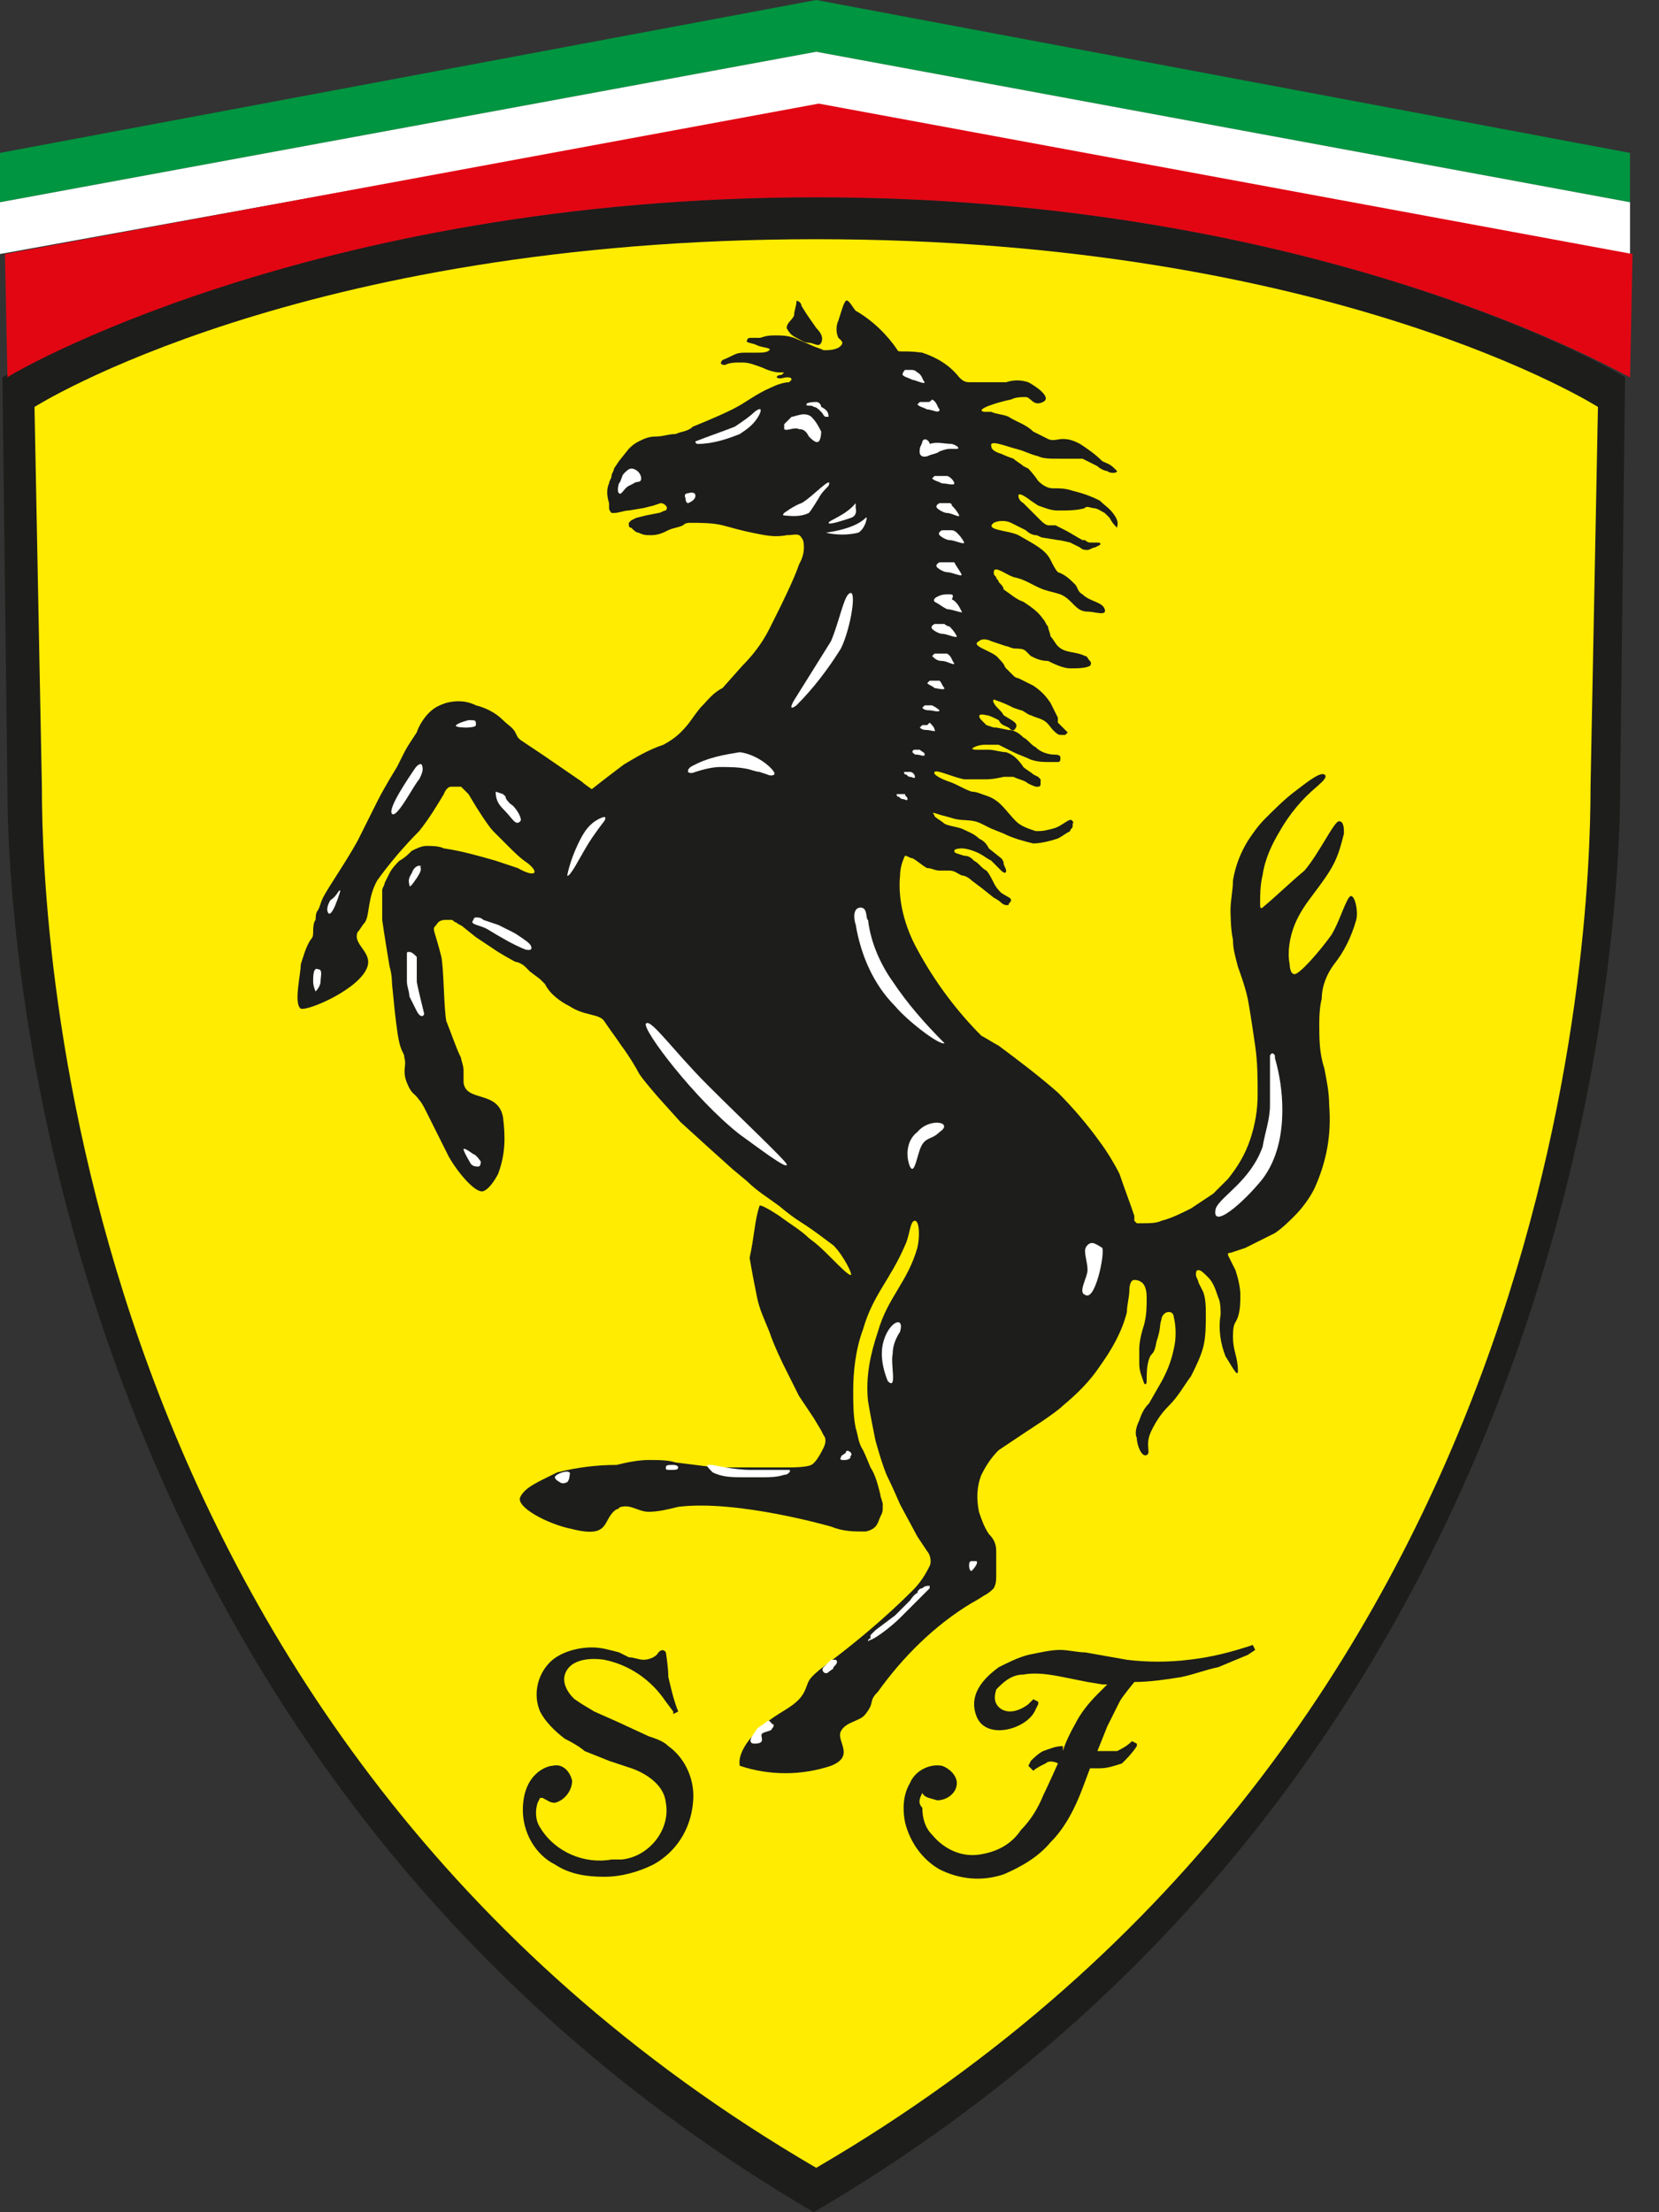 <svg xmlns="http://www.w3.org/2000/svg" fill="none" viewBox="0 0 45 60" height="60" width="45">
<rect x="0" y="0" width="45" height="60" fill="#333333" stroke="none"/>
<path fill="#1D1D1B" d="M22.14 5.352C8.361 5.352 0.066 10.235 0.066 10.235L0.2 21.338C0.2 26.422 1.872 48.161 22.073 60C42.274 48.161 43.946 26.489 43.946 21.338L44.08 10.235C44.147 10.235 35.919 5.352 22.14 5.352Z" clip-rule="evenodd" fill-rule="evenodd"></path>
<path fill="#FFEC00" d="M43.344 11.037C43.344 11.037 36.186 6.488 22.14 6.488C8.093 6.488 0.936 11.037 0.936 11.037L1.136 21.338C1.136 25.351 1.939 47.023 22.14 58.796C42.34 47.023 43.143 25.418 43.143 21.338L43.344 11.037Z" clip-rule="evenodd" fill-rule="evenodd"></path>
<path fill="#1D1D1B" d="M21.605 8.16C21.605 8.294 21.539 8.428 21.539 8.561C21.472 8.695 21.338 8.762 21.338 8.896C21.405 9.03 21.472 9.097 21.605 9.164C21.739 9.23 21.806 9.297 21.94 9.297C22.074 9.297 22.207 9.431 22.274 9.297C22.341 9.164 22.274 9.03 22.141 8.896C22.007 8.695 21.94 8.628 21.739 8.294C21.739 8.227 21.672 8.16 21.605 8.16Z"></path>
<path fill="#1D1D1B" d="M20.601 32.709C20.601 32.642 20.935 32.842 21.136 32.976C21.404 33.177 21.738 33.377 21.939 33.578C22.206 33.779 22.273 33.846 22.541 34.113C22.808 34.381 23.009 34.581 23.076 34.581C23.143 34.581 22.875 34.046 22.608 33.779C22.34 33.578 22.073 33.377 21.872 33.244C21.671 33.11 21.537 33.043 21.136 32.709C20.869 32.508 20.534 32.307 20.267 32.04L19.865 31.705L19.196 31.103L18.46 30.434L17.858 29.765C17.858 29.765 17.39 29.23 17.323 29.096C17.256 28.963 17.056 28.628 16.855 28.361C16.721 28.16 16.521 27.892 16.387 27.692C16.253 27.491 15.852 27.558 15.45 27.291C15.183 27.157 14.915 26.956 14.782 26.689L14.715 26.622L14.648 26.555L14.38 26.354L14.246 26.22C14.18 26.153 14.046 26.087 13.979 26.087C13.845 26.02 13.511 25.819 13.511 25.819L12.909 25.418L12.574 25.15C12.507 25.083 12.44 25.083 12.373 25.016C12.307 25.016 12.307 24.949 12.24 24.949H12.106C12.039 24.949 11.905 24.949 11.838 25.083C11.705 25.217 11.771 25.15 11.972 25.953C12.039 26.287 12.039 27.357 12.106 27.692C12.24 28.026 12.373 28.428 12.507 28.695C12.507 28.762 12.574 28.896 12.574 29.03C12.574 29.163 12.574 29.23 12.574 29.364C12.641 29.899 13.511 29.565 13.644 30.3C13.711 30.836 13.711 31.304 13.511 31.839C13.511 31.839 13.31 32.24 13.109 32.307C12.909 32.374 12.44 31.839 12.173 31.371C11.972 30.969 11.771 30.568 11.571 30.167C11.504 30.033 11.437 29.899 11.37 29.832C11.236 29.632 11.169 29.698 11.036 29.364C10.902 29.03 11.036 28.896 10.969 28.695C10.969 28.561 10.902 28.561 10.835 28.294C10.768 28.026 10.701 27.357 10.701 27.357L10.634 26.689C10.634 26.689 10.634 26.421 10.568 26.22C10.501 25.819 10.434 25.418 10.367 24.949V24.682V24.414C10.367 24.347 10.367 24.214 10.367 24.147C10.367 24.08 10.434 24.013 10.434 23.946L10.568 23.678C10.634 23.545 10.768 23.411 10.835 23.344C10.969 23.277 11.103 23.143 11.169 23.076C11.303 23.01 11.437 22.943 11.571 22.943C11.705 22.943 11.905 22.943 12.039 23.01C12.507 23.076 12.976 23.21 13.444 23.344C13.644 23.411 13.845 23.478 14.046 23.545C14.514 23.812 14.648 23.678 14.313 23.411C14.113 23.277 13.979 23.143 13.778 22.943C13.644 22.809 13.511 22.675 13.377 22.541C13.243 22.408 12.909 21.872 12.909 21.872L12.708 21.538L12.574 21.404L12.507 21.337C12.44 21.337 12.307 21.337 12.24 21.337C12.106 21.337 12.039 21.538 12.039 21.538C11.838 21.872 11.638 22.207 11.37 22.541C10.969 22.943 10.568 23.411 10.233 23.879C9.966 24.347 10.032 24.816 9.899 25.016C9.832 25.083 9.765 25.217 9.698 25.284C9.564 25.618 10.099 25.819 9.966 26.22C9.765 26.822 8.36 27.424 8.159 27.357C7.959 27.224 8.159 26.421 8.159 26.153C8.226 25.953 8.293 25.685 8.427 25.485C8.494 25.418 8.494 25.351 8.494 25.284C8.494 25.217 8.494 25.016 8.561 24.949C8.561 24.883 8.561 24.749 8.628 24.682C8.695 24.548 8.695 24.481 8.761 24.347C8.895 24.08 9.364 23.411 9.698 22.809C9.899 22.408 10.032 22.14 10.233 21.739C10.434 21.337 10.768 20.802 10.768 20.802C10.768 20.802 10.902 20.535 10.969 20.401C11.036 20.267 11.169 20.066 11.303 19.866C11.37 19.665 11.504 19.464 11.638 19.331C11.771 19.197 11.905 19.13 12.106 19.063C12.373 18.996 12.641 18.996 12.909 19.13C13.176 19.197 13.444 19.331 13.644 19.531C13.778 19.665 13.912 19.732 13.979 19.866L14.046 20L14.113 20.066L14.313 20.2L14.715 20.468L15.785 21.203C15.852 21.27 16.052 21.404 16.052 21.404C16.052 21.404 16.387 21.137 16.922 20.735C17.256 20.535 17.591 20.334 17.992 20.2C18.126 20.133 18.327 20 18.46 19.866C18.728 19.598 18.728 19.531 18.996 19.197C19.196 18.996 19.33 18.796 19.598 18.662L20.133 18.06C20.4 17.792 20.668 17.458 20.869 17.056L21.136 16.521C21.136 16.521 21.537 15.719 21.671 15.317C21.738 15.184 21.805 15.05 21.805 14.849C21.805 14.782 21.805 14.648 21.738 14.582C21.671 14.448 21.537 14.515 21.337 14.515C21.002 14.582 20.735 14.515 20.4 14.448C20.066 14.381 19.865 14.314 19.598 14.247C19.33 14.18 18.996 14.18 18.728 14.18C18.661 14.18 18.594 14.18 18.527 14.247C18.394 14.314 18.26 14.314 18.126 14.381C17.992 14.448 17.858 14.515 17.658 14.515C17.524 14.515 17.457 14.515 17.323 14.448C17.256 14.448 17.19 14.381 17.123 14.314C17.056 14.314 17.056 14.247 17.056 14.247C17.056 14.247 17.056 14.247 17.056 14.18L17.123 14.113L17.256 14.046L17.524 13.979L17.858 13.913C17.925 13.913 17.992 13.846 18.059 13.846C18.059 13.846 18.126 13.779 18.059 13.712C17.992 13.645 17.925 13.645 17.925 13.645L17.725 13.712L17.457 13.779L17.056 13.846C16.922 13.846 16.788 13.913 16.654 13.913H16.588C16.588 13.913 16.521 13.846 16.521 13.779C16.521 13.712 16.521 13.712 16.521 13.645C16.454 13.444 16.454 13.244 16.521 13.11C16.521 13.043 16.588 12.976 16.588 12.909C16.588 12.842 16.654 12.775 16.654 12.709L16.788 12.508L17.056 12.173C17.123 12.107 17.19 12.04 17.323 11.973C17.457 11.906 17.591 11.839 17.792 11.839C17.992 11.839 18.126 11.772 18.327 11.772C18.46 11.705 18.661 11.705 18.795 11.571C18.795 11.571 19.464 11.304 19.865 11.103C20.267 10.902 20.467 10.702 20.935 10.501C21.069 10.434 21.27 10.367 21.404 10.367L21.471 10.3C21.471 10.234 21.404 10.234 21.337 10.234C21.27 10.234 21.136 10.3 21.069 10.234C21.069 10.167 21.203 10.167 21.203 10.167L21.27 10.1H21.136C21.002 10.1 20.802 10.033 20.668 9.966C20.467 9.899 20.333 9.832 20.133 9.832C19.932 9.832 19.798 9.832 19.665 9.899C19.531 9.899 19.531 9.832 19.598 9.765C19.932 9.632 19.932 9.565 20.2 9.565C20.333 9.565 20.4 9.565 20.534 9.565C20.668 9.565 20.802 9.565 20.869 9.498C20.935 9.431 20.668 9.431 20.534 9.364C20.4 9.297 20.2 9.297 20.267 9.23C20.267 9.163 20.333 9.163 20.4 9.163C20.467 9.163 20.534 9.163 20.601 9.163C20.668 9.163 20.735 9.097 21.002 9.097C21.203 9.097 21.337 9.097 21.537 9.163L22.006 9.364C22.139 9.431 22.206 9.431 22.34 9.498C22.474 9.498 22.608 9.498 22.741 9.431C22.942 9.297 22.808 9.23 22.741 9.163C22.674 9.03 22.674 8.829 22.741 8.695C22.808 8.495 22.875 8.227 22.942 8.16C23.009 8.093 23.143 8.361 23.21 8.428C23.678 8.695 24.079 9.097 24.347 9.498C24.347 9.565 24.547 9.498 25.016 9.565C25.417 9.699 25.752 9.899 26.019 10.234C26.086 10.3 26.153 10.367 26.287 10.367H26.487H27.29C27.491 10.3 27.691 10.3 27.892 10.367C28.026 10.434 28.561 10.769 28.293 10.902C28.026 11.036 27.959 10.769 27.825 10.769C27.691 10.769 27.558 10.769 27.424 10.836C27.089 10.902 26.42 11.103 26.688 11.17H26.755H26.889C27.022 11.237 27.223 11.237 27.357 11.304C27.558 11.438 27.825 11.505 28.026 11.705C28.16 11.772 28.293 11.839 28.427 11.906C28.561 11.973 28.695 11.906 28.828 11.906C29.029 11.906 29.163 11.973 29.297 12.04C29.497 12.173 29.698 12.307 29.899 12.508C30.032 12.575 30.099 12.575 30.233 12.709C30.367 12.842 30.3 12.775 30.3 12.775C30.3 12.842 30.099 12.842 30.032 12.775C29.965 12.775 29.832 12.709 29.765 12.642C29.631 12.575 29.497 12.508 29.363 12.441C29.23 12.441 29.163 12.441 29.029 12.441C28.895 12.441 28.828 12.441 28.695 12.441C28.494 12.441 28.293 12.441 28.16 12.374C27.892 12.307 27.825 12.24 27.558 12.173C27.29 12.107 26.822 11.906 26.889 12.107C26.889 12.24 27.156 12.307 27.156 12.307C27.156 12.307 27.29 12.374 27.491 12.441C27.558 12.508 27.691 12.575 27.758 12.642L27.892 12.709C27.892 12.709 28.026 12.842 28.16 13.043C28.293 13.177 28.427 13.244 28.561 13.244C28.762 13.244 28.895 13.244 29.096 13.311C29.363 13.377 29.564 13.444 29.832 13.578C29.965 13.712 30.099 13.779 30.233 13.979C30.367 14.18 30.3 14.247 30.3 14.314C30.233 14.247 30.166 14.18 30.099 14.046L29.965 13.913C29.832 13.846 29.765 13.779 29.631 13.779C29.43 13.712 29.43 13.779 29.43 13.779C29.23 13.846 28.962 13.846 28.695 13.846C28.494 13.846 28.36 13.779 28.16 13.712L27.959 13.578C27.959 13.578 27.624 13.311 27.624 13.444C27.624 13.578 27.758 13.645 27.758 13.645L27.892 13.779C28.026 13.913 28.093 13.979 28.226 14.113C28.36 14.247 28.427 14.247 28.427 14.247H28.561H28.628L28.895 14.381C29.029 14.448 29.23 14.582 29.363 14.648H29.43C29.43 14.648 29.497 14.715 29.564 14.715H29.765C29.899 14.715 29.832 14.782 29.832 14.782L29.698 14.849C29.631 14.849 29.564 14.916 29.497 14.916C29.43 14.916 29.363 14.916 29.297 14.849L29.029 14.715C29.029 14.715 28.762 14.648 28.695 14.648L28.293 14.582C28.226 14.582 28.16 14.515 28.093 14.515C28.093 14.515 27.959 14.515 27.825 14.381C27.691 14.314 27.558 14.247 27.424 14.18C27.29 14.113 27.089 14.113 26.956 14.18C26.688 14.381 27.357 14.381 27.624 14.515C28.093 14.782 28.36 14.916 28.494 15.184C28.561 15.317 28.628 15.451 28.695 15.518C28.895 15.585 29.029 15.719 29.163 15.852C29.23 15.919 29.23 16.053 29.363 16.12C29.564 16.321 29.899 16.321 29.965 16.521C30.032 16.722 29.698 16.588 29.497 16.588C29.163 16.588 29.096 16.254 28.762 16.12C28.561 16.053 28.494 16.053 28.293 15.986C27.959 15.852 27.825 15.719 27.491 15.652C27.29 15.585 26.956 15.317 26.956 15.518C26.956 15.585 26.956 15.585 27.022 15.652C27.022 15.719 27.089 15.719 27.089 15.786C27.156 15.852 27.223 15.919 27.223 15.986C27.424 16.12 27.558 16.254 27.758 16.321C27.959 16.454 28.16 16.588 28.293 16.789C28.36 16.856 28.36 16.923 28.427 16.989C28.427 17.056 28.494 17.19 28.494 17.257C28.561 17.324 28.628 17.458 28.695 17.525C28.895 17.725 29.163 17.658 29.43 17.792C29.497 17.792 29.497 17.859 29.564 17.926C29.631 17.993 29.564 18.06 29.564 18.06C29.43 18.127 29.23 18.127 29.029 18.127C28.828 18.127 28.561 17.993 28.427 17.926C28.226 17.926 28.093 17.859 27.959 17.792C27.959 17.792 27.892 17.725 27.825 17.658C27.758 17.591 27.624 17.591 27.558 17.591C27.424 17.591 27.357 17.525 27.29 17.525L26.889 17.391C26.755 17.324 26.621 17.324 26.554 17.391C26.287 17.525 26.956 17.658 27.089 17.859C27.29 18.06 27.223 18.06 27.29 18.127C27.357 18.194 27.424 18.26 27.491 18.327C27.558 18.394 27.624 18.394 27.624 18.394C27.624 18.394 27.758 18.461 28.026 18.595C28.226 18.729 28.36 18.862 28.494 19.063L28.628 19.331L28.695 19.464V19.531V19.598C28.762 19.665 28.828 19.732 28.895 19.799C28.962 19.866 28.962 19.866 28.962 19.866L28.895 19.933C28.828 19.933 28.828 19.933 28.762 19.933C28.695 19.933 28.628 19.866 28.561 19.799C28.494 19.732 28.427 19.598 28.293 19.531C28.16 19.464 28.093 19.464 27.959 19.398C27.892 19.398 27.758 19.264 27.691 19.264L27.491 19.197C27.357 19.13 27.223 19.063 27.022 18.996C26.889 18.929 26.956 19.063 26.956 19.063C27.022 19.197 27.156 19.264 27.223 19.398C27.424 19.531 27.624 19.598 27.558 19.732C27.491 19.866 27.424 19.799 27.357 19.732C27.223 19.665 27.156 19.665 27.089 19.531C26.956 19.464 26.822 19.398 26.755 19.398C26.487 19.331 26.554 19.464 26.621 19.531C26.688 19.598 26.688 19.598 26.755 19.665L26.956 19.732H27.022L27.357 19.799C27.491 19.799 27.624 19.866 27.758 20C27.892 20.066 27.959 20.2 28.093 20.267C28.226 20.401 28.427 20.468 28.628 20.468C28.762 20.468 28.762 20.535 28.762 20.535V20.602C28.762 20.602 28.762 20.668 28.695 20.668H28.628C28.561 20.668 28.561 20.668 28.494 20.668C28.293 20.668 28.16 20.668 27.959 20.602C27.825 20.535 27.624 20.468 27.491 20.401C27.357 20.334 27.223 20.267 27.089 20.2C26.956 20.2 26.822 20.2 26.688 20.2C26.688 20.2 26.554 20.2 26.42 20.267C26.287 20.334 26.487 20.334 26.487 20.334H26.554H26.822C26.956 20.334 27.156 20.401 27.29 20.401C27.491 20.468 27.624 20.602 27.758 20.802C27.825 20.869 27.959 20.936 28.026 21.003L28.16 21.07L28.226 21.137V21.203V21.27C28.226 21.27 28.226 21.337 28.16 21.337H28.093C28.093 21.337 27.892 21.27 27.825 21.203C27.691 21.137 27.624 21.137 27.491 21.07C27.424 21.07 27.29 21.07 27.223 21.07C27.223 21.07 26.956 21.137 26.755 21.137C26.554 21.137 26.354 21.137 26.153 21.137C25.818 21.07 25.417 20.869 25.35 20.936C25.283 21.003 25.551 21.137 25.752 21.203C25.952 21.27 26.153 21.404 26.354 21.471C26.487 21.471 26.621 21.538 26.822 21.605C27.156 21.739 27.29 22.006 27.558 22.274C27.691 22.408 27.892 22.474 28.093 22.541C28.293 22.541 28.293 22.541 28.561 22.474C28.828 22.408 29.029 22.14 29.096 22.274C29.163 22.408 29.096 22.274 29.096 22.341V22.408C29.096 22.474 29.029 22.474 29.029 22.541C28.895 22.608 28.828 22.675 28.695 22.742C28.494 22.809 28.226 22.876 28.026 22.876C27.758 22.809 27.491 22.742 27.223 22.608L26.889 22.474L26.621 22.341C26.354 22.207 26.153 22.274 25.885 22.207C25.685 22.14 25.618 22.14 25.417 22.073C25.216 22.006 25.35 22.073 25.35 22.14C25.417 22.207 25.551 22.274 25.618 22.341C25.752 22.408 25.885 22.408 26.086 22.474C26.22 22.541 26.42 22.608 26.554 22.742C26.688 22.809 26.755 22.876 26.822 23.01L27.156 23.277C27.156 23.277 27.223 23.344 27.223 23.411C27.223 23.478 27.29 23.545 27.29 23.612C27.29 23.745 27.156 23.612 27.156 23.612L27.089 23.545L27.022 23.478L26.889 23.344C26.755 23.277 26.688 23.21 26.554 23.143C26.42 23.076 26.22 23.01 26.086 23.01C26.086 23.01 25.885 23.01 25.885 23.076C25.885 23.143 25.952 23.143 26.153 23.21C26.287 23.21 26.354 23.277 26.42 23.344C26.554 23.411 26.621 23.545 26.755 23.612C26.822 23.678 26.889 23.812 26.956 23.946C27.022 24.08 27.089 24.147 27.156 24.214C27.357 24.347 27.424 24.347 27.424 24.414C27.424 24.481 27.357 24.481 27.357 24.548H27.29C27.29 24.548 27.223 24.548 27.156 24.481C27.089 24.414 26.956 24.347 26.956 24.347L26.621 24.08L26.354 23.879C26.354 23.879 26.22 23.745 26.086 23.745C25.952 23.678 25.885 23.612 25.752 23.612C25.685 23.612 25.618 23.612 25.484 23.612C25.35 23.612 25.283 23.545 25.149 23.545C25.016 23.478 24.882 23.344 24.748 23.277C24.681 23.277 24.614 23.21 24.547 23.21C24.481 23.344 24.414 23.545 24.414 23.745C24.347 24.414 24.547 25.15 24.882 25.752C25.35 26.622 25.952 27.424 26.621 28.093C26.755 28.16 26.956 28.294 27.089 28.361C27.624 28.762 28.16 29.163 28.695 29.632C29.096 30.033 29.497 30.501 29.832 30.969C30.032 31.237 30.233 31.571 30.367 31.839C30.501 32.24 30.634 32.575 30.768 32.976C30.768 33.043 30.768 33.043 30.768 33.11L30.835 33.177H31.036C31.169 33.177 31.37 33.177 31.504 33.11C31.771 33.043 32.039 32.909 32.307 32.775C32.507 32.642 32.708 32.508 32.909 32.374C32.909 32.374 32.975 32.307 33.31 31.973C33.578 31.638 33.778 31.304 33.912 30.902C34.046 30.501 34.113 30.1 34.113 29.698C34.113 29.23 34.113 28.829 34.046 28.361C34.046 28.361 33.912 27.424 33.845 27.09C33.778 26.755 33.578 26.22 33.578 26.22C33.511 25.953 33.444 25.752 33.444 25.485C33.377 25.217 33.377 24.682 33.377 24.682C33.377 24.414 33.444 24.147 33.444 23.879C33.511 23.478 33.644 23.143 33.845 22.809C33.979 22.608 34.113 22.408 34.313 22.207C34.581 21.939 34.849 21.672 35.116 21.471C35.384 21.27 35.785 20.936 35.919 21.003C36.053 21.07 35.785 21.27 35.718 21.337C35.317 21.672 34.982 22.073 34.715 22.541C34.514 22.876 34.313 23.277 34.246 23.745C34.18 24.013 34.18 24.28 34.18 24.548C34.18 24.682 34.246 24.615 34.246 24.615C34.648 24.28 34.982 23.946 35.384 23.612C35.785 23.143 36.186 22.274 36.32 22.274C36.454 22.274 36.454 22.474 36.454 22.608C36.387 22.876 36.32 23.143 36.186 23.411C36.053 23.678 35.852 23.946 35.651 24.214C35.45 24.481 35.25 24.749 35.116 25.083C34.982 25.418 34.915 25.819 34.982 26.153C34.982 26.153 34.982 26.421 35.116 26.421C35.25 26.421 35.785 25.819 36.119 25.351C36.32 25.016 36.454 24.548 36.588 24.347C36.721 24.147 36.855 24.682 36.788 24.949C36.654 25.418 36.454 25.819 36.186 26.153C35.986 26.421 35.852 26.755 35.852 27.09C35.852 27.09 35.785 27.291 35.785 27.759C35.785 28.16 35.785 28.561 35.919 28.963C35.986 29.297 36.053 29.632 36.053 29.966C36.119 30.769 35.986 31.505 35.651 32.24C35.517 32.508 35.317 32.775 35.116 32.976C34.982 33.11 34.782 33.311 34.581 33.444C34.313 33.578 34.046 33.712 33.778 33.846L33.377 33.98C33.31 33.98 33.31 33.98 33.31 34.046L33.377 34.18L33.511 34.448C33.578 34.648 33.644 34.916 33.644 35.117C33.644 35.317 33.644 35.518 33.578 35.719C33.511 35.919 33.444 35.852 33.444 36.254C33.444 36.655 33.578 36.789 33.578 37.19C33.578 37.391 33.377 36.989 33.243 36.789C33.109 36.454 33.042 36.053 33.109 35.652C33.109 35.518 33.109 35.317 33.042 35.184C32.975 34.983 32.909 34.782 32.775 34.648C32.641 34.515 32.574 34.448 32.507 34.448C32.44 34.448 32.44 34.515 32.44 34.581C32.44 34.648 32.507 34.715 32.507 34.782L32.641 35.05C32.708 35.25 32.708 35.451 32.708 35.652C32.708 35.919 32.708 36.254 32.641 36.521C32.574 36.789 32.44 37.056 32.307 37.324C32.106 37.592 31.972 37.859 31.705 38.127C31.504 38.327 31.37 38.528 31.236 38.795C31.036 39.197 31.236 39.398 31.103 39.464C30.969 39.531 30.835 39.197 30.835 38.996C30.768 38.862 30.835 38.662 30.902 38.528C30.969 38.327 31.036 38.194 31.169 38.06L31.437 37.592C31.638 37.257 31.771 36.923 31.838 36.588C31.905 36.321 31.905 35.986 31.838 35.719C31.838 35.719 31.838 35.585 31.705 35.585C31.571 35.585 31.504 35.719 31.504 35.785C31.437 35.986 31.504 35.986 31.37 36.388C31.303 36.789 31.236 36.655 31.169 36.856C31.103 37.056 31.103 37.257 31.103 37.458C31.103 37.592 31.036 37.525 31.036 37.525C30.969 37.324 30.902 37.19 30.902 36.989C30.902 36.856 30.902 36.722 30.902 36.588C30.902 36.388 30.969 36.12 31.036 35.919C31.103 35.652 31.103 35.451 31.103 35.184C31.103 34.849 30.969 34.782 30.969 34.782C30.969 34.782 30.902 34.715 30.768 34.715C30.634 34.715 30.634 34.983 30.634 34.983C30.634 35.184 30.567 35.384 30.567 35.585C30.434 36.12 30.166 36.588 29.832 37.056C29.564 37.458 29.23 37.792 28.828 38.127C28.628 38.327 27.892 38.795 27.892 38.795L27.089 39.331C26.889 39.531 26.755 39.732 26.621 39.999C26.487 40.334 26.487 40.668 26.554 41.003C26.621 41.203 26.688 41.404 26.822 41.605C26.956 41.739 27.022 41.872 27.022 42.073C27.022 42.207 27.022 42.274 27.022 42.408C27.022 42.474 27.022 42.608 27.022 42.675C27.022 42.876 27.022 42.943 26.956 43.076C26.889 43.143 26.822 43.21 26.688 43.277C26.688 43.277 26.487 43.411 26.354 43.478C25.35 44.08 24.481 44.949 23.812 45.886C23.544 46.153 23.745 46.153 23.477 46.488C23.343 46.688 22.942 46.688 22.808 46.956C22.674 47.224 23.21 47.625 22.541 47.892C21.738 48.16 20.869 48.16 20.066 47.892C19.999 47.558 20.333 47.157 20.467 47.023C21.069 46.354 21.671 46.354 21.872 45.752C21.939 45.618 21.872 45.551 22.407 45.15C23.21 44.548 24.012 43.879 24.748 43.143C24.949 42.943 25.083 42.742 25.216 42.474C25.283 42.341 25.216 42.14 25.149 42.073L24.882 41.672L24.414 40.802C24.414 40.802 24.213 40.334 24.079 40.066C23.945 39.799 23.745 39.063 23.745 39.063C23.678 38.729 23.611 38.394 23.544 37.993C23.477 37.324 23.611 36.722 23.812 36.12C24.079 35.184 24.614 34.782 24.882 33.846C24.949 33.578 24.949 33.11 24.815 33.11C24.681 33.11 24.681 33.511 24.547 33.779C24.146 34.715 23.678 35.117 23.41 36.053C23.21 36.588 23.143 37.19 23.143 37.725C23.143 38.06 23.143 38.394 23.21 38.729C23.277 38.929 23.276 39.13 23.41 39.331C23.477 39.464 23.611 39.799 23.611 39.799C23.745 39.999 23.812 40.267 23.879 40.535C23.879 40.602 23.945 40.735 23.945 40.802C23.945 41.003 23.945 41.003 23.879 41.137C23.812 41.27 23.812 41.471 23.477 41.538C23.143 41.538 22.875 41.538 22.541 41.404C22.541 41.404 19.999 40.668 18.394 40.869C18.126 40.936 17.858 41.003 17.591 41.003C17.323 41.003 17.123 40.802 16.855 40.869C16.788 40.869 16.788 40.936 16.721 40.936C16.32 41.203 16.588 41.739 15.517 41.471C14.848 41.337 13.979 40.869 14.113 40.602C14.246 40.334 14.581 40.2 15.116 39.933C15.651 39.799 16.186 39.732 16.721 39.732C16.989 39.665 17.323 39.598 17.591 39.598C17.858 39.598 18.126 39.598 18.327 39.665L19.397 39.799H21.471C21.471 39.799 21.872 39.799 22.006 39.732C22.139 39.665 22.273 39.398 22.34 39.264C22.407 39.13 22.407 38.996 22.34 38.929L22.273 38.795L22.073 38.461L21.671 37.859L21.27 37.056C21.27 37.056 21.002 36.521 20.869 36.12C20.735 35.785 20.601 35.518 20.534 35.184C20.467 34.849 20.4 34.515 20.333 34.113C20.467 33.511 20.467 33.11 20.601 32.709Z"></path>
<path fill="white" d="M34.248 31.973C34.649 31.438 34.783 30.769 34.783 30.1C34.783 29.632 34.716 29.164 34.582 28.696V28.629C34.582 28.629 34.515 28.495 34.448 28.629C34.448 28.696 34.448 28.763 34.448 28.829V29.967C34.448 30.368 34.315 30.702 34.248 31.104C33.913 32.04 33.111 32.441 32.977 32.776C32.843 33.378 33.712 32.642 34.248 31.973Z"></path>
<path fill="white" d="M29.633 33.712C29.499 33.712 29.432 33.846 29.432 33.913C29.432 34.113 29.499 34.247 29.499 34.448C29.499 34.648 29.231 35.05 29.432 35.117C29.7 35.317 29.967 34.046 29.9 33.846C29.7 33.712 29.633 33.712 29.633 33.712Z"></path>
<path fill="white" d="M26.488 42.341C26.421 42.341 26.354 42.341 26.354 42.341C26.287 42.341 26.287 42.408 26.287 42.475C26.287 42.475 26.287 42.608 26.354 42.608C26.354 42.608 26.555 42.408 26.488 42.341Z"></path>
<path fill="white" d="M23.545 44.481C23.612 44.481 23.545 44.548 23.545 44.481C23.612 44.548 24.147 44.147 24.415 43.879C24.682 43.612 25.217 43.077 25.217 43.077V43.01C25.15 43.01 25.083 43.01 25.017 43.077C24.95 43.077 24.883 43.144 24.883 43.21C24.816 43.21 24.682 43.411 24.682 43.411L24.281 43.812L24.013 44.013L23.746 44.214L23.612 44.348V44.414V44.481V44.548C23.612 44.414 23.612 44.414 23.545 44.481Z"></path>
<path fill="white" d="M22.675 45.017C22.608 45.017 22.608 45.017 22.541 45.017C22.474 45.084 22.407 45.15 22.34 45.217C22.34 45.217 22.273 45.284 22.34 45.351C22.407 45.418 22.474 45.351 22.474 45.351C22.541 45.284 22.608 45.284 22.608 45.217C22.675 45.15 22.742 45.084 22.675 45.017Z"></path>
<path fill="white" d="M20.936 46.755C20.936 46.755 20.869 46.622 20.802 46.689C20.736 46.755 20.602 46.822 20.535 46.889L20.401 47.09C20.401 47.09 20.267 47.291 20.468 47.291C20.802 47.291 20.602 47.09 20.669 47.023C20.736 46.956 20.936 46.956 20.936 46.889C21.003 46.822 21.003 46.755 20.936 46.755Z"></path>
<path fill="white" d="M15.252 39.933C15.252 39.933 15.051 40 15.051 40.067C15.051 40.133 15.185 40.2 15.185 40.2C15.185 40.2 15.252 40.267 15.385 40.2C15.452 40.133 15.452 40 15.452 40C15.452 40 15.519 39.866 15.252 39.933Z"></path>
<path fill="white" d="M18.395 39.799C18.395 39.799 18.395 39.732 18.261 39.732C18.127 39.732 18.061 39.732 18.061 39.799C18.061 39.866 18.061 39.866 18.194 39.866C18.328 39.866 18.395 39.866 18.395 39.799Z"></path>
<path fill="white" d="M21.403 39.866C21.27 39.866 21.203 39.866 21.069 39.866C20.801 39.866 20.601 39.866 20.333 39.866C19.932 39.866 19.33 39.732 19.33 39.732C19.33 39.732 19.263 39.732 19.196 39.732C19.129 39.732 19.263 39.866 19.33 39.933C19.597 40.067 19.865 40.067 20.199 40.067C20.333 40.067 20.534 40.067 20.668 40.067C20.868 40.067 21.069 40.067 21.27 40C21.403 40 21.47 39.866 21.403 39.866Z"></path>
<path fill="white" d="M23.077 39.398C23.01 39.331 22.944 39.331 22.944 39.398C22.877 39.465 22.81 39.465 22.81 39.532C22.81 39.532 22.743 39.599 22.877 39.599C22.944 39.599 23.01 39.599 23.077 39.532C23.01 39.532 23.144 39.465 23.077 39.398Z"></path>
<path fill="white" d="M21.604 19.13C22.072 18.662 22.474 18.127 22.808 17.592C23.076 17.057 23.276 15.853 23.009 16.12C22.875 16.254 22.741 16.923 22.54 17.391C22.206 17.926 21.872 18.461 21.537 18.997C21.537 18.997 21.336 19.331 21.604 19.13Z"></path>
<path fill="white" d="M18.729 20.803C18.662 20.87 18.662 20.87 18.662 20.936C18.729 21.003 18.863 20.936 18.863 20.936C19.063 20.87 19.331 20.803 19.532 20.803C19.799 20.803 20.067 20.803 20.334 20.87C20.334 20.87 20.535 20.936 20.602 20.936L20.803 21.003C20.803 21.003 20.936 21.07 21.003 21.003C21.07 20.936 20.602 20.468 20.067 20.401C19.665 20.468 19.197 20.535 18.729 20.803Z"></path>
<path fill="white" d="M15.385 23.746C15.452 23.812 15.719 23.277 15.92 22.943C16.121 22.608 16.388 22.274 16.388 22.274C16.388 22.274 16.522 22.073 16.254 22.207C15.987 22.341 15.853 22.542 15.719 22.809C15.585 23.077 15.452 23.411 15.385 23.746Z"></path>
<path fill="white" d="M13.445 21.472C13.445 21.672 13.512 21.806 13.646 21.94C13.914 22.207 13.98 22.408 14.114 22.274C14.181 22.207 13.98 21.873 13.847 21.806C13.78 21.739 13.713 21.672 13.713 21.605L13.646 21.539L13.445 21.472Z"></path>
<path fill="white" d="M12.709 19.532C12.709 19.532 12.441 19.599 12.374 19.666C12.307 19.733 12.642 19.733 12.642 19.733C12.642 19.733 12.909 19.733 12.909 19.666C12.909 19.532 12.909 19.532 12.709 19.532Z"></path>
<path fill="white" d="M8.628 26.288C8.494 26.221 8.494 26.489 8.494 26.622C8.494 26.756 8.561 26.89 8.561 26.89C8.561 26.89 8.695 26.756 8.695 26.622C8.695 26.489 8.762 26.288 8.628 26.288Z"></path>
<path fill="white" d="M12.842 31.305C12.842 31.305 12.574 31.104 12.574 31.171C12.574 31.238 12.775 31.572 12.775 31.572C12.842 31.639 12.909 31.639 12.976 31.639C13.043 31.639 13.042 31.505 13.042 31.505C13.042 31.505 12.909 31.305 12.842 31.305Z"></path>
<path fill="white" d="M11.104 25.819C11.037 25.819 11.037 25.819 11.037 25.886C11.037 25.953 11.037 26.087 11.037 26.221C11.037 26.355 11.037 26.488 11.037 26.622C11.037 26.756 11.104 26.89 11.104 27.023C11.171 27.157 11.238 27.291 11.305 27.425C11.305 27.425 11.372 27.558 11.438 27.558C11.505 27.558 11.505 27.492 11.505 27.492C11.505 27.492 11.305 26.689 11.305 26.622C11.305 26.355 11.305 26.02 11.305 26.02V25.953C11.238 25.886 11.171 25.819 11.104 25.819Z"></path>
<path fill="white" d="M11.372 23.479C11.372 23.479 11.238 23.479 11.171 23.679C11.038 23.88 11.105 23.947 11.105 24.014C11.105 24.081 11.171 24.014 11.305 23.813C11.439 23.612 11.439 23.545 11.372 23.479C11.439 23.545 11.439 23.479 11.372 23.479Z"></path>
<path fill="white" d="M14.382 25.619C14.382 25.619 14.515 25.819 14.248 25.752C13.913 25.619 13.579 25.418 13.245 25.217C13.044 25.084 12.709 25.084 12.843 24.95C12.843 24.95 12.843 24.883 12.91 24.883C12.977 24.883 13.044 24.883 13.111 24.95L13.512 25.084C13.646 25.15 13.78 25.217 13.913 25.284C14.047 25.351 14.315 25.552 14.315 25.552L14.382 25.619Z"></path>
<path fill="white" d="M21.337 31.572C21.404 31.772 20.534 31.103 20.066 30.769C18.862 29.832 17.39 27.893 17.524 27.759C17.658 27.625 18.26 28.495 19.196 29.431C20.133 30.367 21.27 31.438 21.337 31.572Z"></path>
<path fill="white" d="M24.883 30.703C24.615 30.903 24.548 31.305 24.682 31.639C24.816 31.907 24.883 31.238 25.017 31.037C25.15 30.836 25.284 30.903 25.485 30.703C25.886 30.435 25.217 30.301 24.883 30.703Z"></path>
<path fill="white" d="M23.346 24.615C23.145 24.615 23.145 24.883 23.212 25.084C23.346 25.886 23.68 26.689 24.282 27.291C24.617 27.692 25.486 28.361 25.62 28.294C25.085 27.759 24.617 27.224 24.215 26.622C23.881 26.154 23.613 25.552 23.546 24.95C23.479 24.95 23.546 24.615 23.346 24.615Z"></path>
<path fill="white" d="M19.932 11.572C19.597 11.705 19.196 11.839 18.861 11.973C18.861 11.973 18.861 12.04 18.928 12.04C19.329 12.04 19.731 11.906 20.065 11.772C20.266 11.639 20.467 11.505 20.601 11.237C20.601 11.237 20.734 10.97 20.467 11.17C20.333 11.304 20.132 11.438 19.932 11.572Z"></path>
<path fill="white" d="M24.748 10.033C24.681 10.033 24.614 10.033 24.547 10.033C24.48 10.1 24.48 10.167 24.48 10.167C24.547 10.234 24.614 10.234 24.748 10.301C24.815 10.301 25.082 10.434 25.082 10.368C25.016 10.301 25.016 10.167 24.882 10.1C24.815 10.033 24.748 10.033 24.748 10.033Z"></path>
<path fill="white" d="M22.475 14.181C22.475 14.248 22.876 14.114 23.077 14.047C23.277 13.98 23.21 13.779 23.21 13.779C23.21 13.779 23.21 13.579 23.21 13.646C22.943 13.98 22.475 14.114 22.475 14.181Z"></path>
<path fill="white" d="M22.474 13.178C22.608 12.843 22.006 13.512 21.738 13.646C21.538 13.713 21.27 13.913 21.27 13.913C21.27 13.913 21.203 13.98 21.27 13.98C21.337 13.98 21.671 14.047 21.939 13.913C22.006 13.847 22.206 13.512 22.206 13.512C22.273 13.378 22.407 13.245 22.474 13.178Z"></path>
<path fill="white" d="M22.408 14.448C22.676 14.515 23.01 14.515 23.278 14.448C23.412 14.381 23.479 14.181 23.479 14.181C23.479 14.181 23.545 13.98 23.479 14.047C23.144 14.381 22.341 14.448 22.408 14.448Z"></path>
<path fill="white" d="M11.437 20.735C11.437 20.735 11.37 20.668 11.236 20.869C11.103 21.07 10.501 21.939 10.634 22.073C10.768 22.207 11.236 21.27 11.37 21.137C11.437 21.003 11.504 20.869 11.437 20.735Z"></path>
<path fill="white" d="M23.946 36.455C23.879 36.789 23.946 37.123 24.08 37.458C24.348 37.725 24.147 36.99 24.214 36.722C24.214 36.521 24.281 36.321 24.414 36.12C24.548 35.652 24.08 35.852 23.946 36.455Z"></path>
<path fill="white" d="M21.807 11.237C21.673 11.237 21.539 11.304 21.472 11.304C21.405 11.371 21.338 11.438 21.271 11.505C21.271 11.572 21.271 11.572 21.271 11.639C21.338 11.706 21.539 11.572 21.673 11.639C21.807 11.639 21.873 11.706 21.94 11.839C22.007 11.906 22.141 12.04 22.208 11.973C22.275 11.906 22.275 11.706 22.275 11.706C22.208 11.572 22.141 11.438 22.007 11.304C22.007 11.304 21.94 11.237 21.807 11.237Z"></path>
<path fill="white" d="M18.662 13.378C18.662 13.378 18.528 13.378 18.595 13.512C18.595 13.646 18.662 13.646 18.662 13.646C18.662 13.646 18.863 13.579 18.863 13.445C18.863 13.311 18.662 13.378 18.662 13.378Z"></path>
<path fill="white" d="M17.124 12.709C17.057 12.709 16.99 12.776 16.923 12.843C16.856 12.91 16.856 13.043 16.79 13.11C16.79 13.11 16.723 13.311 16.79 13.378C16.856 13.445 16.923 13.244 17.057 13.177L17.191 13.11C17.258 13.043 17.392 13.11 17.392 12.976C17.392 12.843 17.258 12.709 17.124 12.709Z"></path>
<path fill="white" d="M22.141 10.902C22.141 10.902 21.873 10.902 21.873 10.969C21.873 11.036 22.007 10.969 22.074 11.036C22.141 11.036 22.207 11.103 22.274 11.17C22.341 11.237 22.341 11.304 22.408 11.304C22.475 11.304 22.475 11.304 22.475 11.304C22.475 11.17 22.408 11.103 22.274 11.036C22.274 10.969 22.207 10.902 22.141 10.902Z"></path>
<path fill="white" d="M25.018 11.973C25.018 12.04 24.951 12.107 24.951 12.174C24.951 12.174 24.884 12.441 25.151 12.375C25.285 12.308 25.419 12.308 25.486 12.241C25.687 12.174 25.687 12.174 25.82 12.174C25.887 12.174 25.954 12.174 25.954 12.174C26.021 12.174 26.021 12.107 25.82 12.04C25.62 12.04 25.419 11.973 25.218 12.04C25.218 11.973 25.085 11.839 25.018 11.973Z"></path>
<path fill="white" d="M25.15 10.903C25.084 10.903 25.017 10.903 24.95 10.903C24.883 10.97 24.883 10.97 24.883 10.97C24.95 11.037 25.017 11.037 25.15 11.104C25.284 11.104 25.485 11.237 25.485 11.104C25.418 11.037 25.418 10.903 25.284 10.836C25.217 10.903 25.217 10.903 25.15 10.903Z"></path>
<path fill="white" d="M25.618 12.909C25.551 12.909 25.484 12.909 25.35 12.909C25.283 12.976 25.283 12.976 25.283 12.976C25.35 13.043 25.417 13.043 25.551 13.11C25.684 13.11 25.885 13.177 25.885 13.11C25.885 13.043 25.751 12.909 25.684 12.909C25.684 12.909 25.684 12.909 25.618 12.909Z"></path>
<path fill="white" d="M25.752 13.646C25.685 13.646 25.551 13.646 25.484 13.646C25.35 13.712 25.417 13.779 25.417 13.779C25.484 13.846 25.618 13.913 25.685 13.913C25.819 13.913 26.019 14.047 26.019 13.98C25.952 13.846 25.885 13.779 25.819 13.712C25.819 13.646 25.752 13.646 25.752 13.646Z"></path>
<path fill="white" d="M25.82 14.381C25.753 14.381 25.619 14.381 25.552 14.381C25.419 14.448 25.485 14.515 25.485 14.515C25.552 14.582 25.686 14.648 25.753 14.648C25.887 14.648 26.154 14.782 26.154 14.715C26.087 14.582 26.021 14.515 25.954 14.448C25.887 14.381 25.82 14.381 25.82 14.381Z"></path>
<path fill="white" d="M25.752 15.251C25.685 15.251 25.551 15.251 25.484 15.251C25.35 15.318 25.417 15.385 25.417 15.385C25.484 15.452 25.618 15.518 25.685 15.518C25.819 15.518 26.086 15.652 26.086 15.585C26.019 15.452 25.952 15.385 25.885 15.251C25.819 15.251 25.818 15.251 25.752 15.251Z"></path>
<path fill="white" d="M25.619 16.923C25.552 16.923 25.418 16.923 25.351 16.923C25.217 16.99 25.284 17.057 25.284 17.057C25.351 17.123 25.485 17.19 25.552 17.19C25.686 17.19 25.953 17.324 25.953 17.257C25.886 17.123 25.819 17.057 25.753 16.99C25.753 16.99 25.686 16.99 25.619 16.923Z"></path>
<path fill="white" d="M25.752 16.12C25.618 16.12 25.551 16.12 25.418 16.187C25.284 16.254 25.351 16.321 25.351 16.321C25.485 16.388 25.551 16.455 25.685 16.521C25.819 16.521 26.153 16.655 26.087 16.588C26.02 16.455 25.953 16.321 25.819 16.254C25.886 16.12 25.819 16.12 25.752 16.12Z"></path>
<path fill="white" d="M25.551 17.726C25.484 17.726 25.417 17.726 25.35 17.726C25.283 17.793 25.283 17.793 25.283 17.793C25.35 17.859 25.417 17.926 25.551 17.926C25.684 17.926 25.885 18.06 25.885 17.993C25.818 17.926 25.818 17.793 25.684 17.726C25.618 17.726 25.618 17.726 25.551 17.726Z"></path>
<path fill="white" d="M25.418 18.462C25.351 18.462 25.284 18.462 25.217 18.462C25.15 18.529 25.15 18.529 25.15 18.529C25.217 18.596 25.284 18.596 25.351 18.663C25.418 18.663 25.619 18.73 25.619 18.663C25.552 18.596 25.552 18.529 25.485 18.462C25.485 18.462 25.485 18.462 25.418 18.462Z"></path>
<path fill="white" d="M25.283 19.131C25.216 19.131 25.149 19.131 25.082 19.131C25.016 19.198 25.016 19.198 25.016 19.198C25.082 19.265 25.149 19.265 25.216 19.265C25.283 19.265 25.484 19.331 25.484 19.265C25.484 19.265 25.417 19.198 25.283 19.131Z"></path>
<path fill="white" d="M25.15 19.666C25.083 19.666 25.016 19.666 25.016 19.666C24.949 19.732 24.949 19.732 24.949 19.732C25.016 19.799 25.083 19.799 25.15 19.799C25.217 19.799 25.418 19.866 25.351 19.799C25.351 19.732 25.284 19.666 25.217 19.599C25.15 19.666 25.15 19.666 25.15 19.666Z"></path>
<path fill="white" d="M24.949 20.334C24.882 20.334 24.882 20.334 24.815 20.334C24.748 20.334 24.748 20.401 24.748 20.401C24.815 20.468 24.815 20.468 24.882 20.468C24.949 20.468 25.082 20.535 25.082 20.468C25.082 20.401 25.016 20.401 24.949 20.334Z"></path>
<path fill="white" d="M24.683 20.936C24.616 20.936 24.616 20.936 24.549 20.936C24.482 20.936 24.549 21.003 24.549 21.003C24.616 21.003 24.616 21.07 24.683 21.07C24.75 21.07 24.817 21.137 24.817 21.07C24.817 21.003 24.75 20.936 24.683 20.936Z"></path>
<path fill="white" d="M24.482 21.538C24.415 21.538 24.415 21.538 24.348 21.538C24.281 21.538 24.348 21.605 24.348 21.605C24.415 21.605 24.415 21.672 24.482 21.672C24.549 21.672 24.616 21.739 24.616 21.672C24.616 21.605 24.549 21.605 24.549 21.538H24.482Z"></path>
<path fill="white" d="M8.963 24.415C8.963 24.415 8.829 24.616 8.896 24.75C8.963 24.883 9.096 24.549 9.096 24.549C9.096 24.549 9.23 24.214 9.23 24.148C9.163 24.148 9.163 24.281 8.963 24.415Z"></path>
<path fill="#1D1D1B" d="M18.061 44.815C18.061 44.815 17.994 44.682 17.861 44.815C17.794 44.949 17.593 45.016 17.459 45.016C17.325 45.016 17.192 44.949 17.058 44.949L16.79 44.815C16.523 44.748 16.322 44.682 16.055 44.682C15.653 44.682 15.185 44.815 14.917 45.083C14.583 45.417 14.449 45.953 14.65 46.421C14.784 46.688 15.051 46.956 15.319 47.157C15.72 47.357 15.854 47.491 15.854 47.491L16.523 47.759L17.125 47.959C17.125 47.959 17.994 48.227 18.061 48.896C18.195 49.632 17.593 50.367 16.857 50.434C16.79 50.434 16.657 50.434 16.59 50.434C15.854 50.568 15.051 50.233 14.65 49.565C14.516 49.364 14.516 49.096 14.583 48.896L14.65 48.762H14.717C14.851 48.829 14.917 48.896 15.051 48.896C15.319 48.829 15.519 48.561 15.519 48.294C15.453 48.026 15.252 47.825 14.984 47.892C14.851 47.892 14.182 48.093 14.182 49.096C14.182 49.698 14.516 50.3 15.051 50.568C15.453 50.836 15.921 50.902 16.389 50.902C16.857 50.902 17.325 50.769 17.727 50.568C18.329 50.233 18.73 49.632 18.797 48.896C18.864 48.294 18.596 47.692 18.128 47.357C17.994 47.223 17.794 47.157 17.593 47.09L16.723 46.688L16.121 46.421L15.787 46.22L15.586 46.086C15.586 46.086 15.118 45.685 15.386 45.284C15.653 44.882 16.389 45.016 16.389 45.016C17.058 45.15 17.66 45.551 18.061 46.153L18.262 46.421V46.488L18.396 46.421C18.262 46.086 18.195 45.752 18.128 45.484C18.128 45.217 18.061 44.815 18.061 44.815Z"></path>
<path fill="#1D1D1B" d="M25.018 48.629C25.085 48.762 25.219 48.762 25.419 48.829C25.687 48.829 25.954 48.629 25.954 48.361C25.954 48.16 25.754 47.96 25.553 47.893C25.219 47.826 24.817 48.027 24.683 48.361C24.483 48.696 24.483 49.097 24.55 49.431C24.684 49.966 25.018 50.435 25.486 50.702C26.021 50.97 26.623 51.037 27.225 50.836C27.694 50.635 28.162 50.368 28.496 49.966C28.898 49.565 29.165 49.03 29.366 48.495L29.567 47.96H29.834C30.035 47.96 30.235 47.893 30.436 47.826C30.57 47.692 30.704 47.558 30.837 47.358V47.291L30.704 47.224C30.57 47.358 30.436 47.425 30.302 47.492C30.169 47.492 29.968 47.492 29.767 47.492L30.035 46.823C30.035 46.823 30.302 46.288 30.369 46.154C30.436 46.02 30.77 45.619 30.77 45.619C31.172 45.619 31.64 45.552 32.041 45.485C32.376 45.418 32.71 45.284 33.045 45.217L33.847 44.883L34.048 44.749L33.981 44.615C33.379 44.816 32.844 44.95 32.242 45.017C31.707 45.084 31.105 45.084 30.57 45.017L29.433 44.816C29.232 44.816 28.965 44.749 28.764 44.749C28.496 44.749 28.229 44.816 27.894 44.883C27.627 44.95 27.359 45.084 27.092 45.217C26.824 45.418 26.222 45.886 26.49 46.555C26.757 47.224 27.894 46.889 28.095 46.354L28.162 46.221V46.154L28.028 46.087L27.894 46.221C27.894 46.221 27.493 46.555 27.159 46.354C26.958 46.221 26.958 46.02 27.025 45.819C27.025 45.819 27.025 45.819 27.092 45.752C27.292 45.552 27.493 45.418 27.761 45.418C28.095 45.351 28.496 45.418 28.831 45.485L29.5 45.619L29.901 45.685H30.035L29.767 45.953C29.5 46.221 29.299 46.488 29.165 46.756C28.898 47.224 28.831 47.492 28.831 47.492V47.358C28.63 47.358 28.496 47.425 28.296 47.492C28.162 47.558 28.028 47.692 27.961 47.759L27.894 47.893L28.028 48.027C28.095 47.96 28.229 47.893 28.363 47.826C28.429 47.759 28.563 47.759 28.697 47.826C28.697 47.826 28.429 48.428 28.296 48.696C28.162 49.03 27.961 49.364 27.694 49.632C27.426 50.033 27.025 50.234 26.556 50.301C26.088 50.368 25.62 50.167 25.286 49.766C25.085 49.565 25.018 49.297 25.018 49.03C24.884 48.896 24.951 48.762 25.018 48.629Z"></path>
<path fill="#009540" d="M0 5.485V4.147L22.14 0L44.214 4.147V5.485L22.14 1.405L0 5.485Z" clip-rule="evenodd" fill-rule="evenodd"></path>
<path fill="white" d="M0 5.485V6.889L22.14 2.876L44.214 6.889V5.485L22.14 1.404L0 5.485Z" clip-rule="evenodd" fill-rule="evenodd"></path>
<path fill="#E20613" d="M22.142 5.351C35.921 5.351 44.148 10.234 44.215 10.234L44.282 6.89L22.208 2.81L0.135 6.89L0.202 10.234C0.135 10.234 8.362 5.351 22.142 5.351Z" clip-rule="evenodd" fill-rule="evenodd"></path>
</svg>
